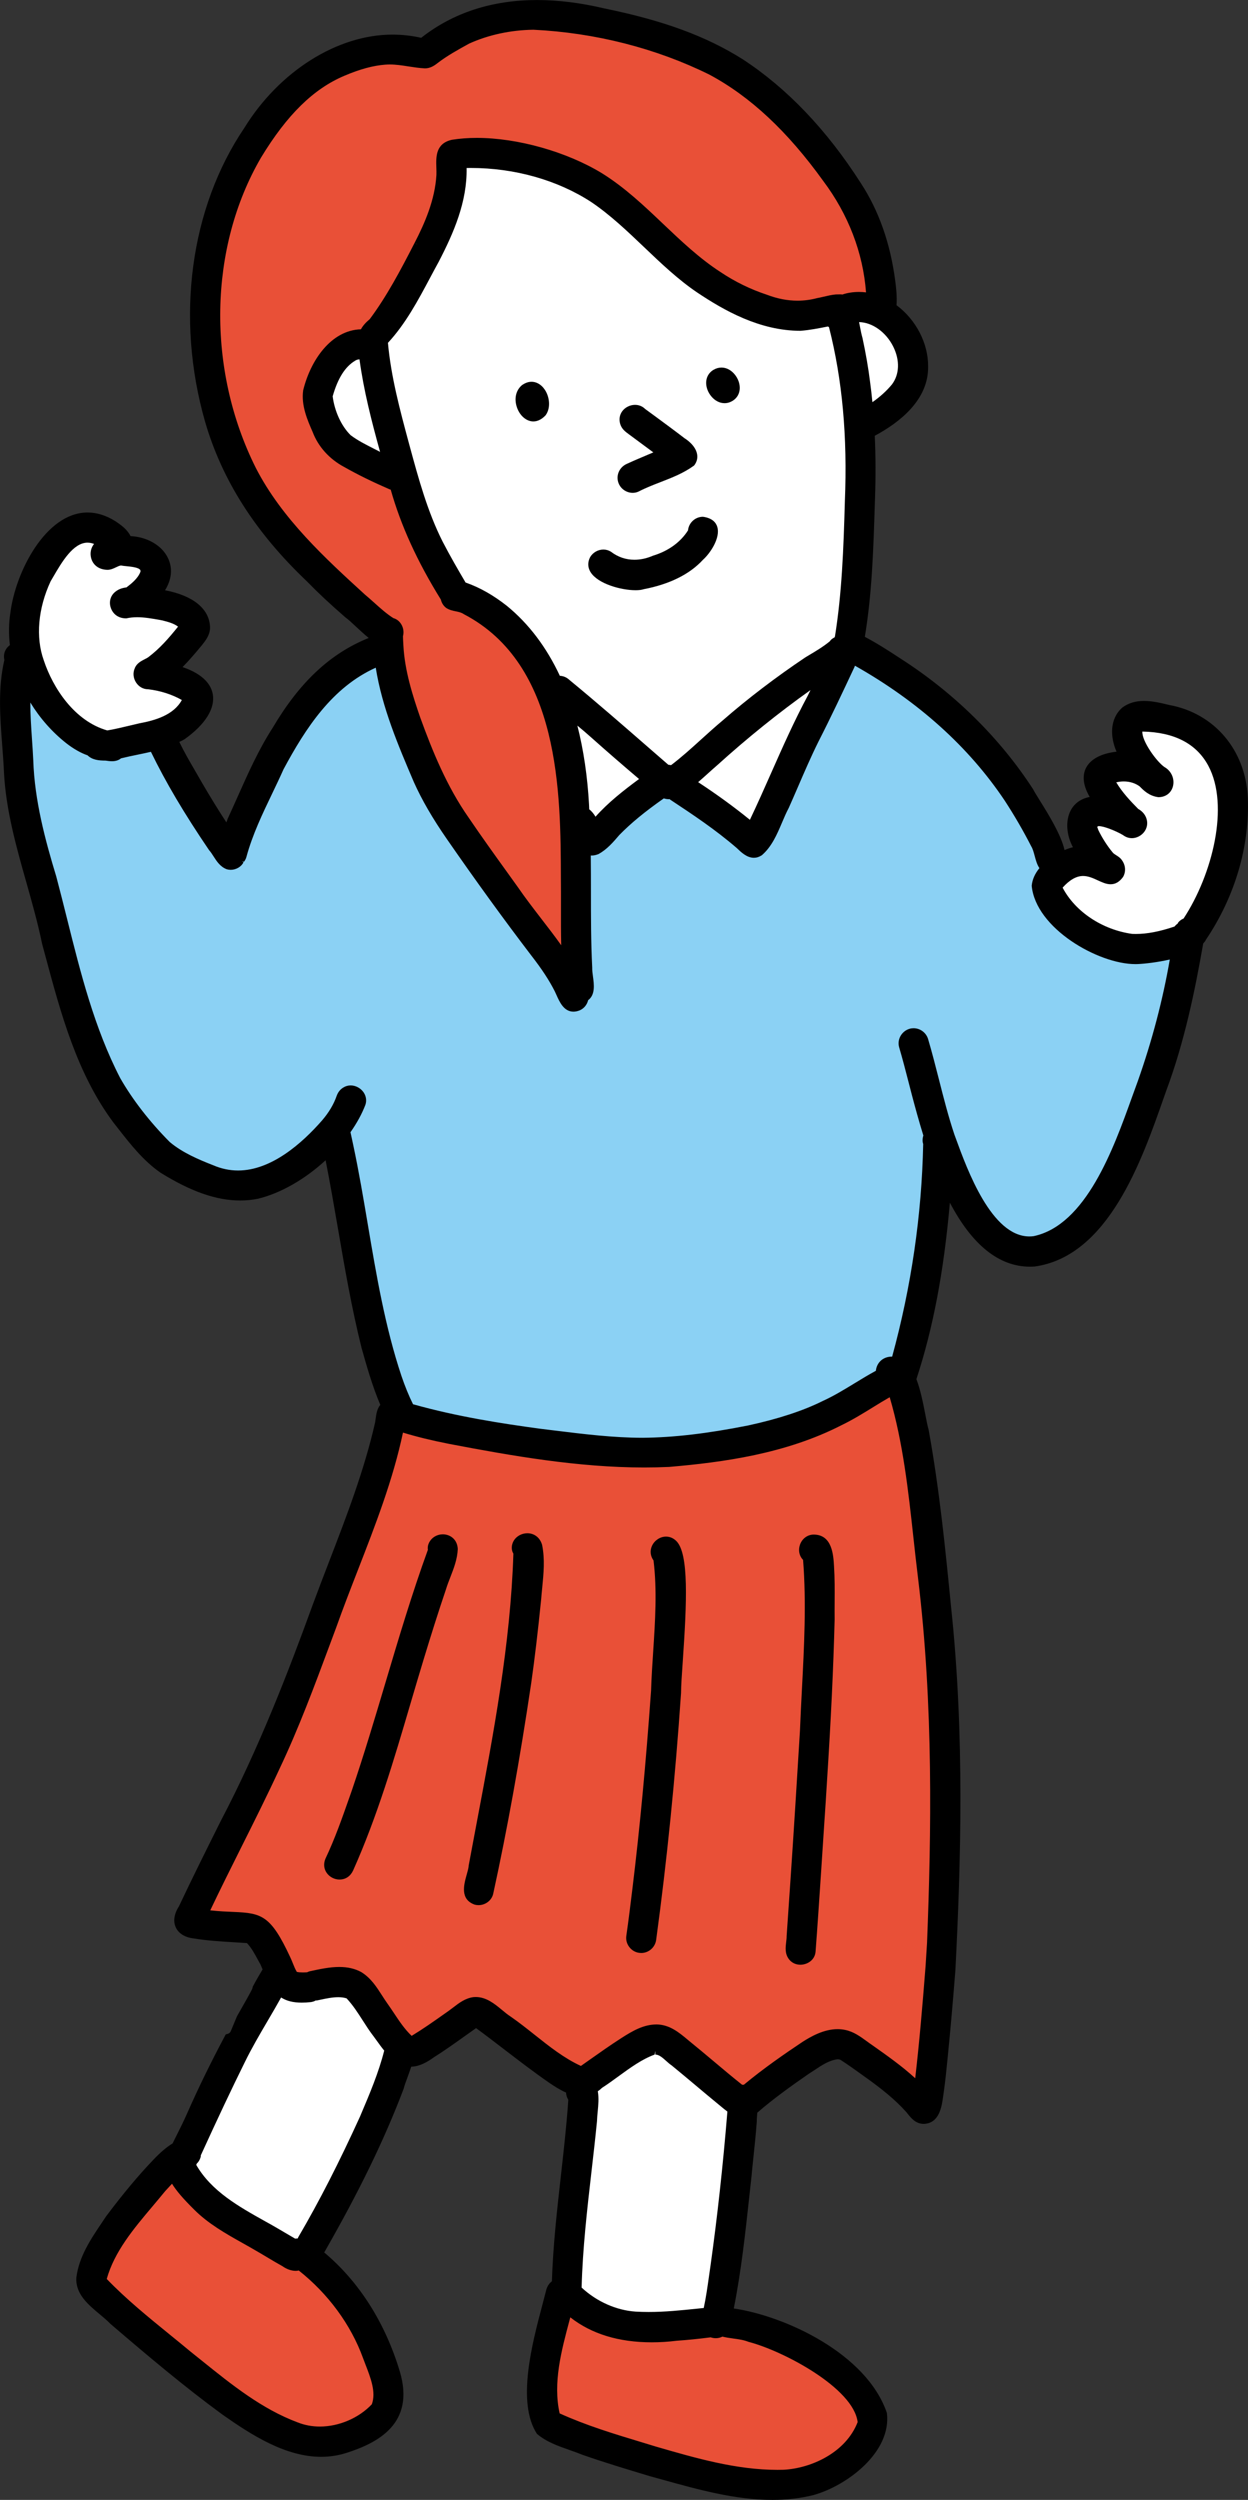 <?xml version="1.0" encoding="UTF-8"?><svg id="a" xmlns="http://www.w3.org/2000/svg" width="67.574" height="135.277" viewBox="0 0 67.574 135.277"><rect x="0" y="0" width="67.574" height="135.277" fill="#333333" stroke="none"/><path d="M13.32,108.653c-.016.028-.033.057-.049.085.014.014.029.029.043.043.003-.044.005-.087.006-.128Z"/><path d="M13.966,8.419c-2.979,5.104-2.915,11.749-.294,16.988,1.404,2.739,3.709,4.867,5.955,6.916.475.39,1.016.95,1.569,1.296.322.092.518.431.429.756-.008.018-.016.035-.024.05.029.168.03.344.041.516.07,1.36.48,2.677.923,3.952.695,1.909,1.478,3.799,2.649,5.471.859,1.267,1.766,2.507,2.659,3.753.863,1.256,1.887,2.419,2.729,3.69-.062-1.423-.014-2.855-.031-4.277-.016-5.136-.184-11.774-5.363-14.473-.29-.202-.65-.142-.941-.329-.125-.097-.199-.228-.226-.367-1.165-1.888-2.149-3.893-2.738-6.036-.053-.006-.106-.02-.156-.042-.823-.358-1.628-.744-2.416-1.191-.729-.389-1.321-1.01-1.615-1.788-.295-.674-.609-1.405-.501-2.156.354-1.449,1.39-3.191,3.057-3.147.006-.01.012-.019.018-.028.088-.209.277-.401.459-.552.973-1.296,1.731-2.734,2.471-4.179,0-.001.001-.001.001-.002s.001-.002.001-.004.001-.002.002-.004c.605-1.172,1.125-2.42,1.203-3.757.031-.693-.217-1.519.687-1.719,2.505-.395,5.805.469,7.971,1.788,2.379,1.478,4.061,3.821,6.412,5.341.797.535,1.654.953,2.572,1.257.913.348,1.866.435,2.817.184.263-.042.623-.158.955-.192h.002c.058-.012.116-.016.178-.011.002-.001.006,0,.01,0,.052,0,.103.004.152.011.002.001.006.001.008.002.517-.168,1.033-.18,1.521-.074-.116-2.314-.992-4.543-2.383-6.392-1.666-2.315-3.696-4.455-6.232-5.811-2.954-1.46-6.314-2.29-9.61-2.45-1.225.017-2.459.262-3.576.77-.599.33-1.206.661-1.749,1.08-.163.128-.341.242-.558.241-.719-.035-1.425-.263-2.152-.203-.793.06-1.557.308-2.287.618-2.036.86-3.483,2.659-4.603,4.504Z" fill="#e95037"/><path d="M25.571,101.011c.001-.007.002-.013.004-.02-.001.007-.004.013-.004.02ZM18.011,88.009c1.261-3.554,2.92-7.03,3.666-10.74.876.277,1.771.487,2.673.666,3.897.744,7.884,1.429,11.864,1.244,3.158-.27,6.399-.774,9.247-2.231.96-.462,1.832-1.075,2.753-1.599.028-.017.055-.031.084-.047.993,3.233,1.189,6.672,1.6,10.015.804,6.574.755,13.19.498,19.794,0-.006.001-.012.002-.019-.001.01-.001.018-.002.028-.001.004-.001.006-.001.01v.007c-.03.426-.053.851-.079,1.267,0,.006-.001.012-.001.018-.17,2.157-.353,4.312-.609,6.46-.783-.777-1.694-1.414-2.594-2.049-.441-.296-.852-.679-1.386-.791-.771-.162-1.539.216-2.171.624-1.106.738-2.201,1.498-3.221,2.353-.072-.014-.149-.018-.223-.007-.983-.779-1.924-1.61-2.898-2.398-.469-.386-.971-.854-1.615-.865-.692-.013-1.288.35-1.852.711-.773.497-1.516,1.037-2.267,1.563-1.464-.635-2.631-1.828-3.936-2.732-.588-.379-1.111-1.083-1.873-1.023-.499.06-.87.436-1.263.713-.743.521-1.377.978-2.139,1.432-.606-.517-.993-1.244-1.455-1.886-.416-.583-.721-1.249-1.345-1.635-.805-.441-1.802-.209-2.653-.025-.048.013-.092.032-.134.056-.013.001-.028.002-.041.004-.229.011-.471.019-.692-.048-.186-.266-.271-.593-.413-.884-1.359-2.922-1.687-2.095-4.45-2.456,1.27-2.691,2.638-5.246,3.877-7.925,1.17-2.465,2.098-5.053,3.05-7.604Z" fill="#e95037"/><path d="M30.762,125.062c-.487,1.854-1.088,3.791-.632,5.675,1.718.791,3.514,1.292,5.332,1.849,2.271.657,4.561,1.328,6.972,1.261,1.712-.088,3.552-1.055,4.193-2.707-.224-2.08-4.182-4.126-6.047-4.609-.457-.184-1.029-.158-1.491-.293-.173.116-.395.124-.582.047-.013.004-.028.006-.042.008-.612.066-1.225.131-1.839.173-2.053.251-4.269-.005-5.863-1.404Z" fill="#e95037"/><polygon points="13.721 107.932 13.722 107.931 13.715 107.942 13.721 107.932"/><path d="M13.557,108.23s.003-.006.005-.009c-.003.005-.006.01-.009.016.001-.002.002-.004.004-.006Z"/><path d="M13.553,108.236s-.001.002-.002.003c0,0,.001-.002.002-.003Z"/><path d="M13.448,108.427c.003-.006.007-.013.01-.019-.004.007-.008.014-.012.022,0,0,.001-.002.002-.003Z"/><path d="M12.691,109.806h0c-.005.007-.01.016-.013.024.004-.008.008-.016.013-.024Z"/><path d="M8.771,118.462c-1.217,1.504-2.722,3.002-3.215,4.918,1.404,1.476,3.071,2.726,4.637,4.031,1.824,1.452,3.638,3.034,5.849,3.858,1.428.573,3.2.072,4.236-1.031.354-.902-.124-1.862-.437-2.711-.697-1.917-1.996-3.629-3.614-4.884-.253.095-.57.002-.812-.173-.503-.281-.991-.587-1.489-.873-1.136-.662-2.347-1.239-3.285-2.182-.68-.675-1.083-1.163-1.285-1.581-.2.205-.392.417-.585.629Z" fill="#e95037"/><path d="M10.507,116.944c-.035.074-.068.149-.102.223.888,1.618,2.589,2.5,4.14,3.37.467.262.918.547,1.382.81.103-.025.217-.028.335-.011.013-.064.038-.131.076-.198,1.245-2.129,2.313-4.271,3.345-6.535.507-1.199,1.023-2.401,1.334-3.668,0-.007,0-.016.001-.023-.227-.265-.425-.56-.626-.833-.53-.687-.871-1.429-1.486-2.087,0,0-.001-.002-.002-.002-.023-.018-.048-.034-.073-.047-.001-.001-.004-.001-.005-.002-.541-.16-1.146-.001-1.684.11-.038.011-.077.017-.115.02-.062.034-.136.058-.22.071-.811.088-1.297-.036-1.646-.346-.675,1.244-1.467,2.435-2.089,3.711-.824,1.664-1.612,3.348-2.383,5.036-.001.071-.018.142-.05.211-.032.077-.077.137-.131.188Z" fill="#fff"/><path d="M32.125,114.784c-.298,3.026-.763,6.047-.834,9.089.834.801,1.946,1.34,3.114,1.416.004,0,.008.001.012.001,1.311.074,2.517-.08,3.858-.212.187-.81.274-1.641.398-2.464.384-2.749.681-5.529.908-8.294.006-.049.01-.1.01-.152-.216-.15-.42-.331-.593-.473-.842-.69-1.666-1.401-2.511-2.087-.331-.222-.627-.669-1.064-.625-1.091.383-1.974,1.212-2.937,1.832-.109.104-.22.186-.331.25.142.56-.013,1.135-.031,1.72Z" fill="#fff"/><path d="M2.569,31.355c-.635,1.364-.905,3.002-.388,4.445.561,1.689,1.792,3.411,3.574,3.919.618-.077,1.222-.242,1.83-.38.989-.185,2.095-.53,2.521-1.536-.606-.385-1.35-.62-2.062-.703-.431.022-.735-.471-.565-.854.112-.294.443-.359.675-.524.697-.53,1.201-1.133,1.76-1.831-.28-.316-.72-.421-1.113-.522-.665-.116-1.338-.253-2.002-.102-.537.024-.867-.685-.463-1.059.154-.139.336-.199.537-.223.373-.247.78-.561.932-.997.118-.56-.834-.51-1.211-.583-.298-.02-.531.271-.845.226-.683-.01-.885-.913-.3-1.239-1.377-.871-2.295.98-2.881,1.964Z" fill="#fff"/><path d="M23.576,14.077c.834-1.606,1.576-3.335,1.482-5.178,2.445-.082,5.004.528,7.064,1.868,2.071,1.394,3.7,3.522,5.748,4.902,1.641,1.095,3.473,2.049,5.46,2.035.531-.041,1.047-.146,1.563-.252.047.055.106.103.176.139.804,3.114,1.008,6.35.877,9.539-.068,2.471-.155,4.939-.551,7.378-.018.043-.032.086-.042.128-.002.002-.004.005-.004.006-.113.035-.215.106-.292.217-.418.342-.884.608-1.347.885-1.526,1.023-3.058,2.179-4.435,3.382-1.004.834-1.873,1.738-2.892,2.499-.091-.04-.19-.065-.298-.066-1.794-1.555-3.557-3.11-5.383-4.614-.158-.149-.335-.196-.498-.174-.666-1.459-1.596-2.777-2.879-3.827-.657-.513-1.389-.968-2.18-1.239-.024-.004-.048-.007-.071-.013-.446-.753-.881-1.51-1.284-2.288-.853-1.686-1.34-3.514-1.833-5.328-.494-1.833-1.002-3.678-1.161-5.575,1.201-1.255,1.968-2.952,2.78-4.425Z" fill="#fff"/><path d="M60.633,47.354c-.809,1.079-1.682-1.312-3.339.644.72,1.496,2.359,2.51,3.981,2.735.833.042,1.659-.16,2.444-.427.042-.061.094-.115.154-.158.038-.068.089-.131.156-.182.061-.048.128-.083.198-.104,2.371-3.567,3.543-10.489-2.528-10.476-.271.587.759,1.966,1.245,2.291.625.353.485,1.32-.295,1.257-.322-.047-.577-.293-.797-.517-.501-.379-1.13-.415-1.71-.204.331.642.839,1.19,1.345,1.701.182.109.344.251.403.462.156.513-.449.972-.902.693-.256-.208-2.026-1.026-1.759-.228.004,0,.025.072.05.143.205.426.494.887.8,1.258.134.184.384.232.507.426.144.205.175.464.046.685Z" fill="#fff"/><path d="M48.447,20.931c1.107-1.456-.428-3.906-2.177-3.688.089.367.137.755.238,1.097.16.739.311,1.579.406,2.354.065.476.118.948.16,1.418.516-.319.993-.717,1.375-1.181Z" fill="#fff"/><path d="M17.821,21.391c.086.821.428,1.717,1.025,2.3.499.379,1.046.631,1.604.919.109.077.266.143.439.211-.513-1.838-1.013-3.687-1.251-5.581-.18-.008-.358.005-.517.113-.716.426-1.08,1.268-1.299,2.038Z" fill="#fff"/><path d="M38.699,41.262c-.398.341-.794.735-1.221,1.082,1.11.714,2.182,1.495,3.196,2.336,1.115-2.305,2.03-4.687,3.242-6.946.145-.29.299-.617.453-.951-.112.068-.222.138-.332.209-1.872,1.311-3.65,2.743-5.338,4.271Z" fill="#fff"/><path d="M30.926,38.737c.458,1.575.684,3.237.77,4.847-.001-.016-.002-.031-.004-.047.008.121.016.244.022.365.216.131.382.396.482.656.771-.932,1.75-1.678,2.726-2.391-.944-.8-1.838-1.57-2.775-2.408-.394-.354-.809-.686-1.221-1.022Z" fill="#fff"/><path d="M1.453,37.291c-.079,1.281.085,2.543.146,3.865.071,2.164.626,4.269,1.254,6.331.985,3.696,1.699,7.507,3.474,10.939.715,1.252,1.692,2.477,2.717,3.508.708.6,1.574.972,2.431,1.306,2.367,1.016,4.624-.78,6.113-2.485.356-.414.651-.881.83-1.399.049-.137.134-.259.274-.34.444-.283,1.069.186.902.695-.194.516-.48,1.028-.831,1.519.056.259.116.517.168.777.882,4.144,1.262,8.459,2.611,12.497.184.548.416,1.127.681,1.651,2.282.648,4.646,1.038,7.003,1.356,1.851.223,3.705.489,5.573.491,1.934-.018,3.852-.295,5.747-.669,1.329-.288,2.825-.71,4.091-1.342,1.045-.475,1.97-1.172,2.981-1.701-.024-.346.241-.711.731-.677.041-.002.08-.001.119.004,1.057-3.82,1.639-7.73,1.72-11.708-.054-.179-.042-.338.013-.469-.256-.819-.459-1.584-.624-2.204-.229-.873-.445-1.752-.698-2.618-.094-.322.11-.668.43-.756.326-.09.661.108.756.43.506,1.712.855,3.472,1.424,5.167.663,1.807,2.08,5.937,4.504,5.633,3.294-.695,4.763-5.729,5.803-8.516.793-2.245,1.416-4.568,1.806-6.926-.743.203-1.561.298-2.008.318-2.019.078-5.334-1.929-5.531-4.057.037-.336.218-.656.477-.937-.311-.263-.3-.913-.533-1.285-.433-.848-.919-1.681-1.44-2.477-2.108-3.147-5.054-5.633-8.351-7.466-.005.005-.011.01-.016.014-.675,1.442-1.334,2.857-2.066,4.287-.582,1.173-1.074,2.39-1.608,3.586-.44.825-.683,1.872-1.407,2.495-.456.272-.845-.152-1.153-.445-1.149-.984-2.393-1.803-3.653-2.638-.142.023-.276-.007-.404-.07-.891.621-1.759,1.293-2.519,2.071-.319.373-.636.749-1.075.995-.209.079-.38.068-.527-.001.031,2.11-.026,4.223.078,6.33-.018.498.314,1.339-.19,1.63-.028.21-.162.402-.368.491-.662.259-.865-.48-1.089-.937-.359-.708-.817-1.36-1.302-1.984-1.569-2.057-3.086-4.158-4.558-6.283-.667-.962-1.287-1.975-1.767-3.048-.881-2.061-1.788-4.181-2.092-6.415-2.546,1.034-4.049,3.336-5.323,5.706-.707,1.584-1.569,3.096-2.026,4.778-.018.074-.052.142-.096.2h0c-.006.012-.013.024-.02.036l.01-.022s-.002.004-.004.005c-.134.257-.427.4-.707.318-.42-.157-.577-.662-.867-.979-1.173-1.729-2.284-3.53-3.189-5.413-.605.149-1.227.248-1.821.401-.199.191-.488.14-.735.103-.287.002-.623-.014-.839-.227-.421-.163-.817-.394-1.175-.673-.932-.735-1.717-1.693-2.253-2.765Z" fill="#8bd1f4"/><path d="M39.23,21.817c-.477,0-.849-.427-.957-.828-.11-.408.029-.784.366-.98.136-.079.279-.119.426-.119.488,0,.875.45.967.885.091.432-.093.805-.479.975-.105.046-.214.068-.323.068h0Z"/><path d="M28.881,22.806c-.37,0-.725-.298-.884-.741-.172-.479-.068-.948.27-1.227.176-.122.344-.179.513-.179.32,0,.618.211.797.563.18.354.237.879-.037,1.253-.261.276-.5.33-.658.33Z"/><path d="M62.967,58.935c.006-.017.012-.034.018-.051-.008.021-.016.045-.024.067,0,.003-.002.006-.003.009.005-.012.007-.018.009-.024Z"/><path d="M31.698,43.604c0-.01-.002-.02-.002-.03,0,.003,0,.007,0,.01,0,.007.001.013.002.02Z"/><path d="M31.693,43.537c0,.007,0,.013,0,.02,0,.006,0,.012.001.018,0-.012-.001-.025-.002-.038Z"/><polygon points="13.723 107.928 13.724 107.927 13.724 107.925 13.723 107.928"/><path d="M62.967,58.935c.006-.017.012-.034.018-.051-.008.021-.016.045-.024.067,0,.003-.002.006-.003.009.005-.012.007-.018.009-.024Z"/><path d="M31.698,43.604c0-.01-.002-.02-.002-.03,0,.003,0,.007,0,.01,0,.007.001.013.002.02Z"/><path d="M31.693,43.537c0,.007,0,.013,0,.02,0,.006,0,.012.001.018,0-.012-.001-.025-.002-.038Z"/><polygon points="13.723 107.928 13.724 107.927 13.724 107.925 13.723 107.928"/><path d="M41.81,135.277c-2.002,0-3.997-.555-5.927-1.091l-.702-.194c-1.25-.377-2.47-.744-3.649-1.157-.229-.094-.458-.174-.688-.255-.619-.217-1.26-.44-1.77-.876-1.108-1.694-.264-4.882.296-6.991.079-.299.152-.576.214-.824.059-.19.16-.339.299-.441.06-1.901.275-3.822.484-5.682.152-1.355.311-2.757.405-4.137-.076-.124-.117-.255-.122-.392-.328-.145-.643-.347-.911-.53-.817-.565-1.617-1.179-2.391-1.771-.521-.4-1.042-.8-1.571-1.188l-.58.411c-.559.399-1.142.815-1.718,1.177-.312.225-.741.489-1.213.499-.066.206-.142.41-.21.598-.087.235-.164.443-.2.596-1.035,2.733-2.395,5.531-4.284,8.829-.006.01-.013.019-.019.028,1.893,1.585,3.307,3.811,4.097,6.45.842,2.83-1.223,3.857-2.849,4.385-.451.148-.927.225-1.411.225-1.935,0-3.771-1.179-5.342-2.282-2.076-1.518-4.059-3.192-6.075-4.918-.177-.184-.375-.349-.579-.518-.617-.515-1.317-1.098-1.26-1.979.141-1.129.776-2.075,1.393-2.99l.222-.332c.928-1.233,1.733-2.196,2.542-3.042.386-.408.714-.688,1.056-.899.068-.144.146-.295.228-.46.165-.327.355-.706.558-1.164.6-1.362,1.27-2.736,2.049-4.197l.042-.079.086-.021c.05-.012.141-.048.184-.147l.339-.814.532-.936.15-.272s.1-.183.129-.244c.021-.046.035-.099.045-.155.19-.354.359-.64.529-.925l-.111-.262-.14-.252c-.173-.322-.351-.654-.595-.91-.248-.019-.497-.033-.747-.049-.695-.042-1.415-.086-2.15-.206-.459-.054-.801-.264-.954-.589-.155-.331-.097-.736.165-1.141.735-1.556,1.487-3.063,2.275-4.641,2.07-3.942,3.672-8.109,4.965-11.666.288-.78.587-1.557.886-2.334.94-2.439,1.913-4.963,2.499-7.551l.025-.174c.036-.267.076-.563.256-.775-.44-1.035-.746-2.126-1.018-3.094-.53-2.125-.91-4.324-1.276-6.45-.213-1.234-.426-2.469-.668-3.693-1.123,1.034-2.438,1.785-3.654,2.081-.317.065-.64.097-.965.097-1.294,0-2.668-.479-4.325-1.508-.93-.646-1.625-1.537-2.298-2.397l-.239-.305c-1.98-2.649-2.854-5.902-3.699-9.049l-.171-.635c-.231-1.125-.549-2.244-.854-3.326-.542-1.914-1.102-3.894-1.209-5.936-.021-.492-.059-.987-.097-1.484-.116-1.521-.236-3.095.118-4.613-.073-.311.04-.609.298-.801-.07-.604-.062-1.189.025-1.738.273-2.219,1.92-5.438,4.181-5.438.494,0,.995.154,1.489.46.333.22.665.461.837.817.916.049,1.703.508,2.029,1.191.262.548.203,1.156-.16,1.74,1.555.296,2.438,1.034,2.437,2.053-.015.379-.236.66-.432.909-.331.401-.677.808-1.055,1.195,1.201.41,1.556,1.015,1.635,1.467.136.773-.407,1.639-1.528,2.437-.098.06-.191.104-.285.145.257.534.561,1.058.856,1.564.126.216.252.433.375.65.429.737.872,1.458,1.318,2.141.029-.073.053-.137.07-.194.197-.428.379-.834.56-1.24.553-1.238,1.124-2.519,1.878-3.685,1.458-2.47,3.118-4.025,5.2-4.861-.235-.188-.487-.424-.715-.636-.21-.196-.396-.371-.541-.472-.853-.74-1.473-1.321-2.091-1.955-2.792-2.649-4.598-5.481-5.517-8.65-1.602-5.613-.805-11.554,2.132-15.892,1.889-3.062,5.035-5.044,8.014-5.044.522,0,1.047.058,1.559.173,1.722-1.356,3.834-2.044,6.277-2.044,1.148,0,2.378.154,3.653.457,3.191.652,5.5,1.501,7.48,2.749,2.402,1.569,4.553,3.824,6.396,6.705.966,1.475,1.592,3.243,1.857,5.254.056.404.106.876.074,1.349,1.057.785,1.725,2.076,1.71,3.323.027,1.788-1.528,3.015-2.888,3.742.05,1.108.054,2.217.013,3.383l-.014.428c-.073,2.326-.148,4.731-.537,7.069.67.354,1.298.758,1.935,1.177,2.901,1.857,5.383,4.302,7.174,7.067.08.154.213.367.374.626.462.743,1.137,1.828,1.33,2.667.156-.064.31-.116.455-.152-.354-.659-.41-1.424-.128-1.978.203-.396.564-.653,1.037-.742-.431-.734-.36-1.243-.211-1.551.238-.489.823-.804,1.663-.899-.351-.798-.379-1.78.316-2.39.333-.243.712-.356,1.173-.356s.94.116,1.361.219c2.463.449,4.14,2.455,4.257,5.012.109,2.628-.696,5.359-2.269,7.692-.021.062-.088.136-.146.202-.443,2.539-1.013,5.32-2.001,7.968l-.134.379c-1.195,3.411-3.002,8.566-6.977,9.132-.1.007-.185.01-.269.01-1.669,0-3.125-1.164-4.335-3.464-.33,3.75-.911,6.803-1.813,9.55.23.605.373,1.345.489,1.942.062.322.117.605.174.802.59,3.248.908,6.479,1.217,9.604.736,6.926.53,13.81.232,19.629-.12,1.54-.261,3.157-.415,4.698-.067.681-.133,1.342-.228,1.995l-.02.136c-.075.549-.201,1.468-1.05,1.494h0c-.433,0-.679-.306-.876-.552l-.066-.082c-.615-.691-1.353-1.263-1.991-1.729l-.421-.302c-.381-.273-.761-.547-1.154-.8-.043-.018-.104-.033-.156-.033-.458.059-.843.314-1.25.586-.11.073-.221.146-.331.215-.859.596-1.859,1.302-2.767,2.089l-.004.041c-.014.151-.027.302-.026.447-.045.632-.109,1.248-.175,1.863-.04.383-.08.765-.115,1.147l-.112,1.024c-.218,2-.442,4.067-.843,6.075,2.775.407,7.191,2.433,8.29,5.654.263,2.112-2.139,3.929-3.97,4.442-.717.178-1.448.263-2.243.263ZM30.302,130.596c1.445.655,2.923,1.103,4.485,1.575l.732.223c2.16.626,4.34,1.258,6.58,1.258l.327-.005c1.478-.075,3.367-.915,4.012-2.579-.221-1.84-4.018-3.852-5.91-4.344-.26-.103-.544-.142-.819-.179-.204-.028-.406-.057-.595-.104-.109.057-.232.086-.358.086-.094,0-.187-.016-.276-.047-.654.083-1.248.145-1.841.185-.452.057-.91.085-1.35.085-1.785,0-3.267-.454-4.41-1.352l-.043.161c-.444,1.664-.902,3.383-.534,5.037ZM5.78,123.323c1.044,1.085,2.251,2.065,3.418,3.014.377.306.754.612,1.124.921l.624.5c1.592,1.281,3.238,2.605,5.165,3.323.377.151.782.228,1.21.228,1.034,0,2.111-.462,2.812-1.206.239-.649-.06-1.421-.35-2.167l-.129-.339c-.655-1.802-1.889-3.479-3.478-4.733-.057.013-.112.02-.166.02-.235,0-.494-.093-.712-.25-.27-.148-.554-.318-.838-.488-.211-.126-.421-.251-.634-.373-.223-.131-.448-.257-.673-.383-.924-.519-1.88-1.055-2.653-1.833-.584-.578-.955-1.011-1.186-1.388-.123.131-.244.263-.365.395-.241.295-.468.563-.696.835-1.013,1.201-2.06,2.442-2.474,3.926ZM31.493,123.789c.818.759,1.88,1.231,2.926,1.3.236.013.47.02.701.02.882,0,1.74-.088,2.649-.182l.336-.034c.12-.556.201-1.13.28-1.686l.089-.623c.367-2.621.673-5.407.908-8.28,0-.014.003-.026.004-.039-.133-.099-.26-.204-.377-.302l-.137-.113c-.402-.329-.799-.662-1.196-.996-.437-.366-.873-.732-1.314-1.092-.091-.059-.193-.149-.297-.243-.195-.174-.379-.339-.582-.339v-.2l-.039.202c-.679.244-1.329.718-1.958,1.176-.295.216-.59.43-.892.624-.061.062-.138.124-.225.183.064.37.029.74-.006,1.1-.017.175-.034.351-.039.526-.09.915-.193,1.815-.297,2.716-.236,2.057-.481,4.184-.535,6.283ZM10.625,117.148c.819,1.428,2.309,2.26,3.75,3.064l.268.149c.251.141.498.287.746.433.196.116.393.232.591.346.043-.006.138-.009.14-.009.012-.03.025-.062.044-.093,1.131-1.933,2.19-4.004,3.337-6.52l.037-.09c.475-1.117.965-2.272,1.266-3.463-.14-.17-.27-.35-.397-.527l-.175-.24c-.217-.28-.404-.572-.591-.864-.271-.422-.525-.82-.874-1.196-.143-.045-.288-.063-.453-.063-.32,0-.655.071-.979.14l-.152.032-.103.009c-.035.032-.136.067-.244.084-.186.021-.349.029-.499.029-.46,0-.82-.089-1.116-.279-.235.425-.482.845-.729,1.266-.426.726-.866,1.476-1.239,2.24-.709,1.433-1.443,2.987-2.383,5.043.014.025-.009.118-.049.202-.034.084-.092.168-.171.245l-.022.062ZM40.278,112.811c1.071-.889,2.2-1.667,3.166-2.312.465-.3,1.164-.695,1.907-.695.142,0,.282.014.417.043.451.093.81.354,1.157.606.099.073.198.146.299.213.821.579,1.621,1.143,2.331,1.795.221-1.912.386-3.825.562-6.074l.079-1.259h0c.231-5.896.353-12.856-.494-19.787-.087-.706-.165-1.417-.243-2.129-.276-2.53-.562-5.144-1.285-7.604-.315.179-.585.346-.856.513-.566.35-1.151.711-1.769,1.008-3.005,1.538-6.396,2.001-9.317,2.25-.458.021-.908.031-1.358.031-3.566,0-7.172-.631-10.56-1.278-.956-.188-1.755-.384-2.495-.61-.538,2.551-1.5,5.021-2.431,7.413-.407,1.046-.813,2.091-1.187,3.142l-.343.921c-.827,2.225-1.683,4.524-2.716,6.702-.665,1.439-1.381,2.869-2.073,4.251-.566,1.132-1.134,2.266-1.685,3.424.495.054.91.071,1.254.085,1.533.063,2.022.183,3.077,2.451.051.105.097.219.142.332.066.166.13.324.216.463.089.02.192.029.319.029.08,0,.159-.004.237-.008.023-.007.069-.035.131-.052.554-.12,1.088-.236,1.606-.236.465,0,.856.091,1.196.277.518.32.824.798,1.121,1.26.095.146.188.294.29.436.124.173.244.354.364.533.286.431.581.873.953,1.222.619-.377,1.154-.754,1.768-1.187l.231-.163c.083-.059.166-.121.248-.185.325-.25.662-.508,1.106-.562l.115-.005c.575,0,1.023.37,1.419.697.156.13.311.258.471.361.448.31.874.648,1.302.988.786.624,1.598,1.27,2.504,1.684l.442-.312c.574-.405,1.148-.811,1.739-1.19.635-.407,1.218-.744,1.926-.744.698.013,1.207.437,1.656.811l.121.101c.432.35.859.708,1.286,1.066.515.434,1.03.866,1.557,1.285h.029c.021,0,.044,0,.065,0ZM22.363,75.988c2.379.67,4.815,1.046,6.889,1.326l.779.096c1.561.192,3.174.392,4.767.393,1.681-.015,3.495-.227,5.708-.666,1.624-.351,2.985-.797,4.04-1.324.599-.272,1.166-.618,1.715-.953.385-.235.77-.47,1.165-.683.016-.187.093-.363.219-.5.159-.172.387-.266.641-.266h.021c1.036-3.79,1.602-7.661,1.68-11.506-.045-.123-.044-.291.009-.459-.249-.802-.451-1.551-.612-2.158l-.185-.714c-.164-.636-.328-1.271-.513-1.899-.059-.204-.033-.422.073-.612.108-.192.288-.336.496-.393.069-.02.141-.029.213-.029.36,0,.685.244.787.595.213.72.398,1.447.584,2.175.251.986.51,2.007.838,2.985l.07.19c.63,1.728,1.942,5.322,3.99,5.322.075,0,.151-.005.229-.015,2.837-.599,4.326-4.741,5.312-7.481.115-.32.225-.625.329-.906.77-2.177,1.353-4.392,1.733-6.585-.66.152-1.33.229-1.74.248l-.124.002c-2.016,0-5.402-1.941-5.613-4.241.033-.342.174-.652.418-.953-.13-.186-.194-.426-.257-.66-.051-.19-.103-.387-.187-.52-.433-.846-.914-1.674-1.438-2.477-1.942-2.9-4.67-5.355-8.108-7.297l-.021.062c-.65,1.388-1.266,2.698-1.958,4.053-.396.798-.757,1.634-1.106,2.442-.164.379-.328.758-.496,1.134-.139.262-.253.53-.368.801-.272.64-.555,1.302-1.091,1.765-.157.098-.292.137-.43.137-.382,0-.687-.294-.932-.53-1.171-1.008-2.358-1.794-3.616-2.626.014-.013-.006-.014-.032-.014h-.027c-.09,0-.181-.015-.271-.044-1.037.728-1.782,1.342-2.41,1.983-.334.391-.662.773-1.121,1.029-.144.057-.259.08-.369.08-.019,0-.036,0-.055-.002.008.654.008,1.309.009,1.963,0,1.347,0,2.738.069,4.103-.005.148.017.306.039.47.061.448.134,1.001-.259,1.294-.062.251-.229.453-.46.552-.12.047-.231.069-.336.069-.518,0-.751-.522-.921-.904l-.091-.198c-.303-.598-.697-1.199-1.28-1.949-1.498-1.963-2.99-4.021-4.563-6.291-.773-1.115-1.357-2.123-1.786-3.081-.847-1.983-1.72-4.028-2.063-6.19-2.358,1.062-3.794,3.264-4.993,5.495-.191.43-.401.867-.61,1.304-.528,1.1-1.074,2.237-1.398,3.433-.024.095-.071.189-.139.276l-.093-.04.07.07c-.119.23-.395.4-.691.4-.072,0-.144-.011-.213-.03-.353-.132-.544-.43-.713-.693-.078-.121-.154-.242-.246-.343-1.35-1.986-2.349-3.675-3.148-5.32-.238.056-.479.105-.72.155-.303.062-.604.125-.899.198-.129.105-.291.157-.492.157-.115,0-.233-.018-.345-.034-.361,0-.72-.035-.974-.285-.361-.123-.773-.358-1.156-.658-.764-.603-1.427-1.354-1.944-2.202,0,.649.043,1.299.089,1.976.026.383.053.769.071,1.16.07,2.159.641,4.295,1.245,6.281.205.771.396,1.538.589,2.306.724,2.898,1.473,5.896,2.872,8.601.668,1.17,1.597,2.368,2.682,3.459.688.582,1.579.956,2.36,1.261.438.188.887.282,1.341.282,1.802,0,3.469-1.475,4.55-2.712.367-.427.634-.875.791-1.333.074-.2.195-.35.362-.447.113-.072.251-.112.394-.112.264,0,.526.138.687.358.147.204.188.453.113.684-.185.486-.456.985-.811,1.491,0,0,.116.523.152.704.304,1.425.552,2.896.792,4.318.459,2.715.934,5.522,1.814,8.161.188.555.404,1.085.63,1.539ZM20.872,3.497c-.669.051-1.376.242-2.225.603-1.675.707-3.107,2.112-4.511,4.423-2.842,4.869-2.955,11.463-.286,16.795,1.41,2.751,3.802,4.933,5.911,6.858.149.122.313.27.482.421.345.31.7.629,1.059.853.379.101.634.55.517.978,0,.097.008.236.016.375l.007.125c.07,1.371.508,2.732.912,3.9.659,1.812,1.435,3.725,2.624,5.421.681,1.003,1.389,1.988,2.097,2.971l.561.781c.404.588.84,1.152,1.275,1.718.36.466.729.943,1.077,1.433-.017-.694-.015-1.392-.014-2.088,0-.511.003-1.021-.004-1.531-.013-4.611-.033-11.576-5.255-14.298-.136-.093-.278-.122-.43-.153-.166-.034-.354-.072-.526-.185-.151-.117-.242-.263-.289-.454-1.292-2.084-2.167-4.015-2.714-5.946-.029-.008-.059-.017-.089-.03-.91-.396-1.707-.787-2.434-1.199-.797-.424-1.403-1.097-1.704-1.892-.278-.633-.63-1.434-.513-2.255.398-1.63,1.516-3.256,3.128-3.302.094-.179.254-.364.477-.55.916-1.226,1.669-2.646,2.421-4.113,0,0,.003-.005.004-.007l.164.083-.065-.039-.099-.044s.004-.008.007-.012h0c.54-1.05,1.097-2.305,1.178-3.672.005-.128,0-.264-.004-.398-.019-.582-.042-1.307.847-1.504.428-.067.875-.101,1.344-.101,2.207,0,4.866.75,6.774,1.912,1.236.768,2.295,1.773,3.319,2.747.966.917,1.965,1.865,3.098,2.598.779.523,1.628.938,2.526,1.234.558.212,1.109.318,1.648.318.354,0,.71-.046,1.055-.138.12-.021.236-.048.359-.077.211-.05.442-.104.66-.123l.231-.004c.044,0,.087.002.127.009.246-.088.571-.14.895-.14.128,0,.255.009.382.024-.159-2.14-.958-4.22-2.319-6.032-1.935-2.688-3.95-4.569-6.167-5.754-2.88-1.424-6.176-2.265-9.524-2.427-1.231.017-2.44.277-3.483.752-.6.331-1.191.656-1.71,1.056-.177.14-.397.283-.678.283-.309-.015-.603-.061-.897-.106-.347-.055-.675-.105-1.009-.105-.077,0-.154.003-.232.009ZM57.534,48.029c.682,1.304,2.146,2.281,3.768,2.507.054.002.125.004.195.004.615,0,1.283-.128,2.098-.402.05-.062.109-.117.178-.164-.015-.011.043-.095.133-.165.053-.042.111-.077.18-.105,1.567-2.387,2.493-6.11,1.34-8.265-.641-1.198-1.843-1.82-3.572-1.852-.034.517.78,1.643,1.203,1.925.367.206.558.639.452,1.042-.095.36-.396.584-.787.584-.506-.064-.81-.375-1.011-.581-.234-.174-.533-.271-.866-.271-.134,0-.27.017-.405.048.327.55.782,1.028,1.191,1.441.133.072.37.244.453.55.07.23.025.481-.124.684-.158.214-.417.347-.674.347-.142,0-.28-.039-.401-.113-.171-.137-1.019-.541-1.41-.541l-.066.039.061.176c.196.408.479.853.767,1.201.049.066.118.109.198.159.11.069.235.147.324.287.19.27.211.615.049.893-.201.271-.417.393-.674.393-.234,0-.458-.104-.695-.213-.251-.115-.51-.235-.793-.235-.362,0-.727.206-1.109.63ZM37.802,42.325c1.011.662,1.951,1.346,2.802,2.038.402-.844.78-1.696,1.158-2.55.612-1.382,1.246-2.811,1.979-4.175.047-.094.095-.193.145-.296-1.72,1.222-3.421,2.591-5.055,4.07-.167.144-.331.291-.497.441-.174.157-.351.316-.531.471ZM31.904,43.795c.146.112.258.261.34.401.688-.771,1.505-1.412,2.358-2.041-.874-.742-1.713-1.466-2.587-2.246-.245-.221-.498-.434-.753-.644.336,1.316.548,2.753.632,4.28l.01.249ZM36.187,41.384c.046.004.097.011.148.022.569-.432,1.086-.9,1.633-1.396.384-.348.771-.698,1.179-1.038,1.324-1.155,2.865-2.33,4.452-3.394l.172-.104c.413-.245.803-.478,1.159-.77.046-.078.141-.158.26-.214.005-.02.012-.04.021-.062.371-2.317.463-4.682.535-7.306.144-3.502-.137-6.581-.858-9.413-.02-.014-.038-.027-.056-.043-.517.104-.997.198-1.487.235h-.003c-2.209,0-4.141-1.105-5.584-2.068-1.034-.696-1.974-1.592-2.882-2.458-.905-.862-1.841-1.754-2.865-2.443-1.825-1.188-4.143-1.843-6.522-1.843-.074,0-.149,0-.224.002.036,1.827-.702,3.518-1.511,5.076-.155.282-.307.566-.46.854-.656,1.231-1.334,2.505-2.288,3.531.163,1.822.649,3.627,1.119,5.374l.062.228c.472,1.736.959,3.531,1.782,5.159.404.78.852,1.552,1.241,2.21.785.273,1.509.691,2.237,1.263,1.179.963,2.142,2.234,2.867,3.785.192.007.373.085.524.228,1.457,1.198,2.909,2.462,4.313,3.685l1.034.898ZM4.742,29.364c-.783,0-1.404,1.068-1.858,1.848l-.144.246c-.68,1.462-.818,3.026-.37,4.274.499,1.505,1.664,3.288,3.439,3.795.386-.064.856-.177,1.312-.285l.419-.099c.853-.158,1.86-.444,2.306-1.263-.525-.3-1.166-.505-1.826-.582h-.006c-.259,0-.498-.136-.646-.364-.154-.237-.182-.525-.072-.77.1-.266.341-.389.533-.488.072-.036.145-.072.208-.118.621-.472,1.086-1.007,1.604-1.648-.231-.179-.55-.26-.859-.339l-.143-.027c-.399-.07-.812-.144-1.21-.144-.212,0-.404.021-.587.062h-.017c-.396,0-.687-.211-.812-.533-.124-.316-.053-.649.186-.868.169-.154.381-.244.649-.274.253-.194.619-.477.758-.85.013-.059-.01-.089-.018-.101-.095-.133-.496-.173-.735-.197-.115-.012-.219-.022-.299-.038-.076.003-.167.047-.272.097-.133.064-.284.138-.467.138-.467-.011-.786-.263-.883-.646-.069-.273-.006-.549.161-.756-.12-.046-.237-.069-.352-.069ZM19.464,19.443c-.097.009-.169.032-.233.075-.546.325-.941.954-1.218,1.928.098.785.459,1.6.973,2.104.378.284.808.502,1.263.733l.293.149c.013.009.025.017.039.025-.465-1.678-.889-3.33-1.116-5.015ZM46.564,17.68c.04.208.079.413.135.604.18.83.325,1.673.412,2.386.05.365.091.729.126,1.093.408-.283.77-.611,1.057-.959.41-.54.439-1.306.073-2.044-.39-.786-1.132-1.317-1.852-1.33.017.083.033.167.049.25ZM22.802,13.33l-.113-.047.113.047Z"/><path d="M43.339,106.318c-.261,0-.491-.115-.634-.317-.212-.291-.172-.627-.136-.923.013-.104.025-.209.024-.309l.21-3.058c.181-2.666.35-5.404.513-8.083.028-.733.067-1.473.105-2.212.12-2.3.245-4.678.063-7.002-.207-.21-.274-.522-.17-.822.117-.334.41-.551.746-.551,1.001.004,1.064,1.11,1.098,1.704.042.642.038,1.294.034,1.925-.002.323-.004.647,0,.971-.067,2.633-.2,5.438-.419,8.831-.042.687-.088,1.437-.141,2.188l-.175,2.667c-.094,1.415-.188,2.84-.297,4.28-.036.462-.451.711-.823.711h0Z"/><path d="M34.609,105.675c-.213-.028-.403-.141-.536-.316-.134-.175-.19-.389-.16-.603.123-.856.229-1.716.333-2.576.396-3.247.726-6.749,1.008-10.706.021-.7.068-1.411.115-2.124.105-1.618.216-3.291.017-4.909-.174-.239-.204-.532-.081-.795.139-.296.443-.495.758-.495.207,0,.4.083.559.241.687.686.564,3.335.35,6.469-.052.741-.095,1.369-.096,1.754-.311,4.577-.764,9.069-1.348,13.364-.057.401-.404.704-.81.704l-.108-.008Z"/><path d="M25.91,103.094c-.071,0-.142-.01-.208-.028-.806-.286-.583-1.083-.436-1.611.047-.167.093-.328.111-.471h-.006l.446-2.377c.898-4.745,1.827-9.652,1.981-14.534-.121-.188-.12-.475.025-.71.146-.239.434-.394.731-.394.382,0,.688.242.799.631.157.775.081,1.554.007,2.307-.021.212-.042.423-.058.632-.179,1.774-.35,3.213-.538,4.532-.62,4.168-1.294,7.902-2.061,11.417-.085.353-.419.606-.796.606h0Z"/><path d="M18.388,101.709c-.281,0-.552-.143-.706-.372-.148-.22-.171-.487-.063-.751.519-1.096.901-2.188,1.307-3.344l.128-.364c.656-1.925,1.247-3.909,1.819-5.829.705-2.368,1.435-4.817,2.295-7.183-.041-.242.084-.454.193-.574.154-.168.38-.265.618-.265.37,0,.781.248.808.794-.023.551-.216,1.044-.401,1.521-.084.216-.168.431-.234.648-.428,1.264-.825,2.526-1.211,3.797-.243.798-.479,1.599-.715,2.399-.884,3.006-1.799,6.114-3.107,9.034-.145.311-.41.487-.729.487h0Z"/><path d="M34.26,26.67c-.328,0-.633-.201-.758-.501-.173-.406.014-.874.427-1.063.387-.178.778-.343,1.169-.508l.277-.118c-.444-.33-.889-.659-1.333-.986-.192-.142-.379-.28-.463-.558-.071-.25-.029-.495.119-.691.157-.208.421-.337.687-.337.211,0,.405.08.549.225l.501.366c.548.403,1.097.807,1.637,1.221.125.077.593.398.674.862.038.216-.019.426-.162.608-.562.411-1.198.658-1.812.896-.403.156-.819.318-1.187.51-.107.051-.214.074-.324.074h0Z"/><path d="M34.406,31.939c-.769,0-2.041-.343-2.433-.984-.154-.254-.161-.531-.021-.804.149-.255.43-.413.718-.413.146,0,.287.04.407.116.385.292.808.436,1.274.436.331,0,.668-.073,1.002-.218.833-.251,1.498-.734,1.9-1.371.039-.411.391-.737.81-.737.53.073.712.338.775.547.177.584-.36,1.409-.778,1.784-.717.78-1.802,1.32-3.21,1.59-.097.034-.255.055-.445.055Z"/></svg>